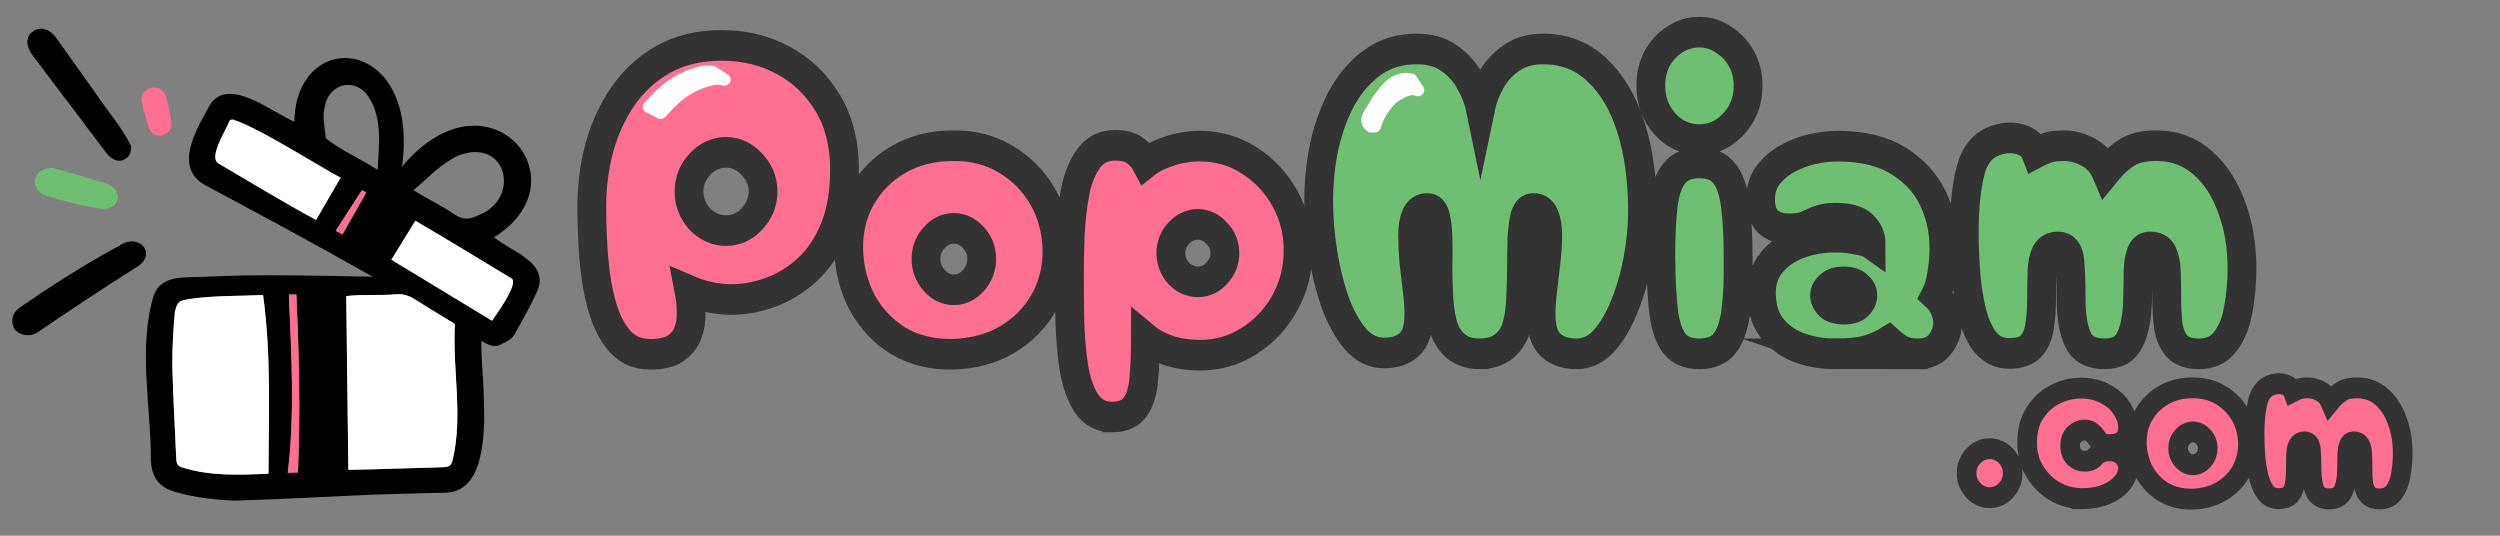 <?xml version="1.0"?>
<svg xmlns:inkscape="http://www.inkscape.org/namespaces/inkscape" xmlns:sodipodi="http://sodipodi.sourceforge.net/DTD/sodipodi-0.dtd" xmlns="http://www.w3.org/2000/svg" xmlns:svg="http://www.w3.org/2000/svg" width="700" height="150" viewBox="0 0 700 150" id="svg1" xml:space="preserve" inkscape:export-filename="..\..\..\..\..\wamp64\www\popmiam\medias\images\icon.jpg" inkscape:export-xdpi="96" inkscape:export-ydpi="96" inkscape:version="1.3.2 (091e20e, 2023-11-25, custom)" sodipodi:docname="icon.svg"><rect x="0" y="0" width="700" height="150" fill="#808080" stroke="none"/><defs id="defs1"/><g inkscape:label="Calque 1" inkscape:groupmode="layer" id="layer1"><path id="text1" style="font-size:120px;line-height:0.95;font-family:'Cherry Bomb One';-inkscape-font-specification:'Cherry Bomb One';text-align:center;text-anchor:middle;fill:#ff6f91;fill-opacity:1;stroke:#333333;stroke-width:8.315;stroke-linecap:round;stroke-miterlimit:15" inkscape:label="POP" transform="scale(0.97,1.031)" d="m 187.741,96.217 q -5.4,0 -8.76,-3.48 -3.36,-3.6 -5.16,-9.48 -1.8,-6 -2.4,-13.08 -0.6,-7.08 -0.6,-14.04 0,-8.16 2.16,-15.96 2.28,-7.8 6.84,-14.04 4.68,-6.36 11.76,-10.08 7.08,-3.72 16.8,-3.72 9.84,0 17.76,4.08 8.04,4.08 12.84,11.64 4.8,7.56 4.8,18 0,9.36 -2.88,16.08 -2.88,6.72 -7.8,11.04 -4.8,4.2 -10.8,6.24 -5.88,2.04 -12,1.92 -6.12,-0.24 -11.4,-2.4 0.6,2.88 0.6,5.88 0.12,3 -0.96,5.64 -0.96,2.52 -3.6,4.2 -2.52,1.56 -7.2,1.56 z m 21.84,-33.6 q 4.32,0 7.44,-3.12 3.24,-3.24 3.24,-7.44 0,-4.32 -3.24,-7.44 -3.12,-3.24 -7.44,-3.24 -4.32,0 -7.56,3.24 -3.12,3.12 -3.12,7.44 0,4.2 3.12,7.44 3.24,3.12 7.56,3.12 z m 65.4,33.6 q -8.88,0.12 -15.6,-3.6 -6.6,-3.84 -10.44,-10.32 -3.72,-6.6 -3.96,-14.52 -0.12,-8.16 3.72,-14.4 3.84,-6.36 10.68,-10.08 6.84,-3.72 15.6,-3.72 8.64,-0.12 15.24,3.6 6.72,3.72 10.68,10.08 3.96,6.36 4.2,14.52 0.12,7.8 -3.72,14.28 -3.84,6.36 -10.68,10.2 -6.84,3.72 -15.72,3.96 z m 0.36,-17.52 q 3.24,0 5.64,-2.52 2.4,-2.52 2.4,-5.88 0,-3.36 -2.4,-5.76 -2.4,-2.52 -5.64,-2.52 -3.24,0 -5.64,2.52 -2.4,2.4 -2.4,5.76 0,3.36 2.4,5.88 2.4,2.52 5.64,2.52 z m 45.6,34.56 q -4.68,0 -7.32,-3.72 -2.52,-3.6 -3.6,-9.48 -0.96,-5.88 -1.2,-12.6 -0.12,-6.72 -0.12,-12.72 0,-5.28 0.24,-11.28 0.36,-6.12 1.44,-11.52 1.2,-5.52 3.96,-9 2.76,-3.48 7.56,-3.48 3.72,0 5.76,1.44 2.04,1.44 3.12,3.36 2.76,-2.04 6.84,-3.24 4.08,-1.32 8.76,-1.32 7.8,0 14.16,3.84 6.48,3.84 10.32,10.32 3.84,6.36 3.84,14.16 0,7.8 -3.84,14.28 -3.84,6.48 -10.32,10.32 -6.36,3.84 -14.16,3.84 -4.8,0 -8.88,-1.2 -4.08,-1.32 -6.84,-3.48 0,6 -0.48,10.92 -0.36,4.92 -2.4,7.68 -2.04,2.88 -6.84,2.88 z m 24.84,-36.72 q 3.12,0 5.4,-2.28 2.4,-2.4 2.4,-5.52 0,-3.12 -2.4,-5.4 -2.28,-2.4 -5.4,-2.4 -3.12,0 -5.52,2.4 -2.28,2.28 -2.28,5.4 0,3.12 2.28,5.52 2.4,2.28 5.52,2.28 z"/><path id="text9" style="font-size:120px;line-height:0.95;font-family:'Cherry Bomb One';-inkscape-font-specification:'Cherry Bomb One';text-align:center;text-anchor:middle;fill:#6fbf73;fill-opacity:1;stroke:#333333;stroke-width:8.315;stroke-linecap:round;stroke-miterlimit:15" inkscape:label="MIAM" transform="scale(0.97,1.031)" d="m 427.086,96.097 q -4.2,0 -6.96,-2.16 -2.64,-2.28 -3.6,-5.64 -0.96,-3.36 -1.2,-7.44 -0.24,-4.2 -0.24,-8.4 0.12,-4.32 0,-7.92 -0.12,-3.6 -0.72,-5.76 -0.6,-2.16 -2.28,-2.16 -2.4,0 -3.36,2.04 -0.96,1.92 -0.96,5.28 0,3.24 0.36,7.08 0.48,3.84 0.96,7.68 0.48,3.72 0.48,6.6 0,6 -2.76,8.28 -2.64,2.28 -7.32,2.28 -4.68,0 -8.28,-3.84 -3.48,-3.96 -5.88,-10.08 -2.28,-6.24 -3.48,-13.44 -1.2,-7.2 -1.2,-13.68 0,-7.92 1.68,-15.36 1.8,-7.44 5.28,-13.32 3.6,-5.88 8.88,-9.36 5.28,-3.48 12.48,-3.48 5.64,0 9.36,2.52 3.72,2.4 5.88,6.12 2.28,3.72 3.12,7.56 0.84,-3.84 3,-7.56 2.16,-3.72 5.88,-6.12 3.72,-2.52 9.24,-2.52 9.12,0 15.48,5.64 6.48,5.64 9.84,15.6 3.36,9.84 3.36,22.92 0,6.12 -1.32,12.96 -1.32,6.72 -3.84,12.6 -2.4,5.76 -5.88,9.48 -3.48,3.6 -7.92,3.6 -4.8,0 -7.56,-2.4 -2.76,-2.4 -2.76,-8.4 0,-2.88 0.48,-6.6 0.48,-3.84 0.96,-7.68 0.48,-3.84 0.48,-7.08 0,-3.36 -0.96,-5.28 -0.84,-2.04 -3.24,-2.04 -1.68,0 -2.4,2.16 -0.6,2.16 -0.84,5.76 -0.12,3.48 -0.12,7.8 0,4.2 -0.24,8.4 -0.12,4.2 -1.08,7.56 -0.84,3.36 -3.6,5.64 -2.76,2.16 -7.2,2.16 z m 63.48,-58.2 q -5.88,0 -9.96,-4.2 -4.08,-4.32 -4.08,-10.44 0,-4.08 1.8,-7.32 1.92,-3.24 5.04,-5.16 3.24,-2.04 7.2,-2.04 3.84,0 6.96,2.04 3.24,1.92 5.16,5.16 1.92,3.24 1.92,7.32 0,4.08 -1.92,7.44 -1.92,3.24 -5.16,5.28 -3.12,1.92 -6.96,1.92 z m 0,58.2 q -4.8,0 -7.2,-2.76 -2.28,-2.76 -3.12,-8.4 -0.72,-5.76 -0.84,-14.76 0,-9 0.72,-14.76 0.84,-5.76 3.24,-8.4 2.4,-2.76 7.2,-2.76 4.8,0 7.08,2.76 2.4,2.64 3.24,8.4 0.84,5.76 0.84,14.76 0.12,9 -0.72,14.76 -0.84,5.64 -3.24,8.4 -2.4,2.76 -7.2,2.76 z m 39.24,0 q -5.88,0 -10.8,-1.8 -4.8,-1.8 -7.68,-5.4 -2.88,-3.72 -2.88,-9.36 0,-4.8 2.88,-8.16 2.88,-3.36 7.68,-5.16 4.92,-1.8 10.8,-1.8 3.48,0 6.36,0.6 2.88,0.48 3.96,1.2 0,-2.76 -2.28,-4.8 -2.28,-2.16 -7.92,-2.16 -2.64,0 -4.2,0.48 -1.44,0.36 -2.64,0.96 -1.2,0.6 -2.76,1.08 -1.44,0.36 -3.96,0.36 -3.72,0 -6,-1.92 -2.16,-2.04 -2.16,-6.12 0,-3.72 2.04,-6.36 2.16,-2.76 5.52,-4.56 3.36,-1.8 7.2,-2.64 3.96,-0.84 7.56,-0.84 10.68,0 17.4,3.96 6.72,3.84 9.96,10.08 3.24,6.24 3.24,13.56 0,4.08 -0.72,7.56 -0.6,3.48 -1.68,5.4 1.68,1.44 2.52,3.36 0.96,1.92 0.96,3.96 0,3.36 -2.28,6 -2.16,2.52 -6.24,2.52 -3.12,0 -4.92,-0.96 -1.8,-0.96 -3.6,-2.52 -2.88,1.68 -6.36,2.64 -3.48,0.84 -9,0.84 z m 2.4,-12.12 q 2.76,0 4.08,-1.08 1.44,-1.2 1.44,-2.64 0,-1.44 -1.44,-2.52 -1.32,-1.2 -4.08,-1.2 -2.64,0 -4.08,1.2 -1.44,1.08 -1.44,2.52 0,1.44 1.44,2.64 1.44,1.08 4.08,1.08 z m 75.24,12.12 q -5.76,0 -7.68,-3.96 -1.92,-3.96 -1.92,-11.16 0,-6 -0.36,-9.96 -0.36,-3.96 -3.36,-3.96 -2.52,0 -3.6,1.8 -0.96,1.8 -1.08,4.92 -0.12,3.12 -0.12,7.2 0,4.2 -0.6,7.68 -0.48,3.36 -2.52,5.4 -1.92,1.92 -6.24,1.92 -4.2,0 -6.84,-3 -2.52,-3 -3.84,-7.92 -1.32,-4.92 -1.8,-10.68 -0.48,-5.76 -0.48,-11.28 0,-10.08 1.8,-16.68 1.8,-6.72 7.68,-8.4 3.6,-1.08 6.84,-0.12 3.24,0.96 4.32,3.6 1.2,-0.6 2.88,-1.2 1.68,-0.72 5.28,-0.72 3.6,0 7.08,1.8 3.48,1.8 5.04,5.28 2.88,-3.36 6.12,-5.28 3.24,-1.92 8.88,-1.8 7.56,0.12 12.96,4.68 5.4,4.44 8.28,12 3,7.44 3,16.56 0,5.88 -1.08,11.28 -0.96,5.28 -3.72,8.64 -2.64,3.36 -7.56,3.36 -4.32,0 -6.36,-2.04 -1.92,-2.04 -2.52,-5.4 -0.48,-3.48 -0.48,-7.68 0,-4.08 -0.12,-7.2 -0.12,-3.12 -1.08,-4.92 -0.96,-1.8 -3.6,-1.8 -1.92,0 -2.64,1.8 -0.72,1.8 -0.84,4.92 0,3.12 -0.12,7.2 -0.12,7.2 -2.16,11.16 -1.92,3.96 -7.44,3.96 z"/><g style="display:inline;fill:none" id="g11" transform="matrix(0.168,0,0,0.163,-3.427,-4.042)"><g id="SVGRepo_bgCarrier" stroke-width="0" inkscape:label="SVGRepo_bgCarrier" style="display:inline"/><g id="SVGRepo_tracerCarrier" stroke-linecap="round" stroke-linejoin="round" inkscape:label="SVGRepo_tracerCarrier"/><g id="SVGRepo_iconCarrier"><path d="m 410.743,884.745 c -33.63,-1.485 -67.7,-5.63 -99.877,-15.338 -27.71,-9.043 -38.019,-26.694 -39.046,-55.969 0.215,-92.565 -21.741,-191.544 4.937,-281.486 13.365,-36.548 53.467,-29.597 84.998,-31.691 93.294,-4.746 186.458,-1.783 279.807,-0.099 -91.58,-53.452 -184.32,-105.139 -277.3,-156.219 -57.071,-30.511 -15.668,-98.289 6.167,-139.231 30.55,-49.384 103.838,13.243 140.561,29.163 2.715,-164.213 209.838,-147.393 179.36,77.43 143.181,-177.01 307.117,23.194 153.367,121.136 29.692,25.224 93.831,43.795 71.607,93.353 -10.066,23.663 -22.807,46.452 -35.13,69.006 -5.26,13.746 -18.296,17.99 -29.593,23.781 -9.274,2.78 -19.267,-2.991 -27.959,-8.392 -2.264,63.532 33.507,261.54 -62.067,260.98 -38.16,1.057 -76.329,1.766 -114.469,3.228 -78.45,3.282 -156.915,8.261 -235.363,10.348 z m 190.221,-52.827 c 51.369,-0.947 102.927,-3.149 154.317,-4.39 13.928,-0.386 17.179,-1.422 20.044,-14.969 16.506,-73.83 -0.345,-150.221 3.08,-224.885 1.333,-4.644 -0.353,-6.729 -3.979,-8.994 -20.86,-13.029 -41.741,-26.035 -62.32,-39.5 -9.643,-6.309 -19.066,-9.759 -31.246,-8.929 -27.858,2.772 -55.713,-0.404 -83.433,3.237 1.175,99.212 2.353,198.492 3.537,298.43 z M 458.831,531.56 c -41.025,1.98 -81.643,0.698 -122.028,6.779 -18.989,3.566 -19.863,3.752 -24.814,21.23 -2.904,31.04 -4.527,62.618 -4.4,93.774 1.128,53.659 4.496,107.27 6.65,160.912 0.271,6.741 2.766,11.227 8.937,13.171 46.291,15.538 96.711,13.435 144.624,11.063 0.461,-102.245 4.751,-204.125 -8.969,-306.929 z m 88.357,-128.915 c 13.77,-24.415 27.271,-48.353 40.978,-72.658 -58.694,-33.657 -115.929,-71.372 -177.364,-99.804 -4.045,-1.796 -6.407,-0.685 -8.254,3.367 -5.405,11.862 -11.589,23.391 -16.519,35.438 -2.61,11.483 -14.344,29.424 -0.391,37.306 53.818,32.335 106.589,65.855 161.55,96.351 z m 165.468,1.346 c -13.695,22.933 -27.122,45.417 -39.991,66.968 56.075,35.025 111.88,69.882 167.7,104.748 5.746,-8.202 44.848,-63.502 32.876,-72.327 -53.343,-33.171 -106.786,-66.987 -160.585,-99.389 z m -3.325,-52.474 c 22.605,14.5 46.438,25.958 68.304,41.344 13.595,9.452 25.031,9.777 39.022,2.102 72.539,-27.485 49.816,-134.474 -31.699,-103.308 -29.715,13.969 -50.815,38.671 -75.627,59.862 z m -59.573,-34.898 c 2.3,-44.928 9.263,-95.472 -20.07,-132.323 -22.202,-24.93 -61.037,-14.94 -67.975,23.433 -4.803,18.254 0.316,36.373 1.572,54.537 25.487,20.814 57.615,35.177 86.473,54.353 z M 501.834,530.778 c 4.096,102.517 10.186,204.207 -1.861,306.307 7.18,-0.351 12.119,-0.592 17.027,-0.832 4.373,-101.43 1.717,-203.945 -2.596,-305.475 -4.162,0 -7.391,0 -12.57,0 z M 623.717,351.414 c -14.705,23.391 -29.177,46.411 -43.857,69.761 4.191,2.41 8.255,4.747 11.238,6.462 13.356,-24.252 26.458,-48.046 39.735,-72.154 -2.671,-1.527 -5.001,-2.86 -7.116,-4.069 z" fill="#000000" id="path1"/><path d="m 40.918,576.526 c -0.171,-11.187 5.717,-19.005 14.406,-24.957 C 108.493,514.123 162.569,478.203 219.566,446.8 c 29.531,-22.214 62.3,10.526 32.369,34.283 -55.876,36.035 -110.487,73.947 -165.12,111.828 -15.927,14.596 -46.081,7.763 -45.897,-16.385 z" fill="#000000" id="path2"/><path d="m 238.914,275.916 c 0.167,11.928 -3.214,18.132 -10.075,22.029 -12.807,8.108 -25.439,-2.113 -32.824,-12.537 -14.243,-19.109 -28.057,-38.539 -42.158,-57.755 -25.959,-35.375 -52.102,-70.617 -77.924,-106.092 -10.161,-12.308 -15.833,-33.052 -0.079,-43.03 12.896,-9.538 28.817,-2.268 37.024,9.699 22.383,32.083 44.513,64.343 66.717,96.552 18.997,29.641 44.826,59.517 59.319,91.134 z" fill="#000000" id="path3"/><path d="m 108.549,313.491 c 24.214,6.423 55.678,16.279 80.844,24.153 36.412,6.075 35.66,46.3 2.787,46.26 -33.547,-5.043 -66.995,-13.976 -99.186,-24.46 -24.842,-13.122 -16.282,-47.976 15.555,-45.953 z" fill="#000000" id="path4" style="fill:#6fbf73;fill-opacity:1"/><path d="m 306.507,236.236 c 1.469,20.989 -28.894,30.391 -36.934,10.195 -5.63,-15.958 -10.152,-32.477 -13.197,-49.116 -3.168,-22.78 31.439,-31.406 39.838,-9.436 4.946,15.514 7.495,32.29 10.293,48.357 z" fill="#000000" id="path5" style="fill:#ff6f91;fill-opacity:1"/><path d="m 600.968,831.916 c -1.185,-99.938 -2.362,-199.218 -3.538,-298.43 27.71,-3.648 55.582,-0.464 83.433,-3.239 12.181,-0.828 21.603,2.622 31.246,8.931 20.579,13.465 41.46,26.471 62.32,39.5 3.626,2.265 5.312,4.35 3.977,8.994 -3.422,74.664 13.427,151.052 -3.076,224.885 -2.867,13.547 -6.118,14.582 -20.046,14.968 -51.387,1.242 -102.949,3.445 -154.316,4.391 z" fill="#ffffff" id="path6"/><path d="m 458.833,531.555 c 13.72,102.804 9.43,204.684 8.969,306.929 -47.912,2.377 -98.334,4.47 -144.624,-11.061 -6.17,-1.946 -8.666,-6.432 -8.936,-13.173 -2.154,-53.642 -5.521,-107.252 -6.649,-160.912 -0.129,-31.157 1.495,-62.735 4.397,-93.775 4.951,-17.478 5.826,-17.664 24.815,-21.229 40.387,-6.081 81,-4.797 122.028,-6.779 z" fill="#ffffff" id="path7"/><path d="m 547.19,402.641 c -54.959,-30.495 -107.733,-64.017 -161.547,-96.35 -19.496,-10.082 11.541,-57.719 16.906,-72.744 1.546,-20.837 164.371,86.712 185.619,96.436 -13.708,24.305 -27.209,48.243 -40.978,72.658 z" fill="#ffffff" id="path8"/><path d="m 712.658,403.984 c 53.8,32.403 107.24,66.217 160.584,99.387 12.121,8.519 -27.24,64.302 -32.874,72.329 -55.821,-34.866 -111.626,-69.723 -167.7,-104.748 12.869,-21.55 26.295,-44.034 39.99,-66.968 z" fill="#ffffff" id="path9"/><path d="m 501.837,530.773 c 5.18,0 8.408,0 12.571,0 4.313,101.528 6.968,204.046 2.596,305.475 -4.908,0.24 -9.847,0.481 -17.027,0.832 12.045,-102.101 5.956,-203.79 1.86,-306.307 z" fill="#ffffff" id="path10" style="fill:#ff6f91;fill-opacity:1"/><path d="m 623.717,351.414 c 2.115,1.21 4.445,2.542 7.115,4.069 -13.276,24.108 -26.379,47.902 -39.735,72.154 -2.983,-1.715 -7.047,-4.052 -11.238,-6.462 14.681,-23.35 29.153,-46.37 43.858,-69.761 z" fill="#ffffff" id="path11" style="fill:#ff6f91;fill-opacity:1"/></g></g><path id="text16" style="font-size:64px;line-height:0.95;font-family:'Cherry Bomb One';-inkscape-font-specification:'Cherry Bomb One';text-align:center;text-anchor:middle;fill:#ff6f91;fill-opacity:1;stroke:#333333;stroke-width:5.669;stroke-linecap:round;stroke-miterlimit:15" transform="scale(0.97,1.031)" d="m 574.328,135.165 q -1.792,0 -3.328,-0.896 -1.472,-0.96 -2.432,-2.432 -0.896,-1.536 -0.896,-3.328 0,-1.792 0.896,-3.328 0.96,-1.536 2.432,-2.432 1.536,-0.896 3.328,-0.896 1.792,0 3.328,0.896 1.536,0.896 2.432,2.432 0.896,1.536 0.896,3.328 0,1.792 -0.896,3.328 -0.896,1.472 -2.432,2.432 -1.536,0.896 -3.328,0.896 z m 26.496,0.256 q -4.096,-0.064 -7.68,-1.984 -3.584,-1.984 -5.824,-5.44 -2.176,-3.456 -2.176,-7.808 0,-4.672 2.176,-7.936 2.24,-3.328 5.76,-5.056 3.584,-1.792 7.552,-1.792 4.096,0 7.168,1.6 3.072,1.536 4.736,4.032 1.728,2.432 1.728,5.056 0,2.176 -1.344,3.456 -1.28,1.216 -4.096,1.216 -1.536,0 -2.368,-0.576 -0.768,-0.64 -1.344,-1.408 -0.512,-0.768 -1.28,-1.344 -0.704,-0.64 -2.112,-0.64 -1.664,0 -2.944,1.152 -1.216,1.152 -1.216,3.072 0,1.984 1.216,3.136 1.216,1.088 2.944,1.088 1.344,0 2.048,-0.384 0.704,-0.448 1.216,-1.024 0.576,-0.576 1.408,-0.96 0.832,-0.448 2.432,-0.448 2.816,0 4.096,1.536 1.344,1.472 1.344,3.136 0,2.112 -1.664,4.032 -1.664,1.92 -4.672,3.136 -3.008,1.152 -7.104,1.152 z m 32,0.128 q -4.736,0.064 -8.32,-1.92 -3.52,-2.048 -5.568,-5.504 -1.984,-3.52 -2.112,-7.744 -0.064,-4.352 1.984,-7.68 2.048,-3.392 5.696,-5.376 3.648,-1.984 8.32,-1.984 4.608,-0.064 8.128,1.92 3.584,1.984 5.696,5.376 2.112,3.392 2.24,7.744 0.064,4.16 -1.984,7.616 -2.048,3.392 -5.696,5.44 -3.648,1.984 -8.384,2.112 z m 0.192,-9.344 q 1.728,0 3.008,-1.344 1.28,-1.344 1.28,-3.136 0,-1.792 -1.28,-3.072 -1.28,-1.344 -3.008,-1.344 -1.728,0 -3.008,1.344 -1.28,1.28 -1.28,3.072 0,1.792 1.28,3.136 1.28,1.344 3.008,1.344 z m 39.36,9.28 q -3.072,0 -4.096,-2.112 -1.024,-2.112 -1.024,-5.952 0,-3.2 -0.192,-5.312 -0.192,-2.112 -1.792,-2.112 -1.344,0 -1.92,0.96 -0.512,0.96 -0.576,2.624 -0.064,1.664 -0.064,3.84 0,2.24 -0.32,4.096 -0.256,1.792 -1.344,2.88 -1.024,1.024 -3.328,1.024 -2.24,0 -3.648,-1.6 -1.344,-1.6 -2.048,-4.224 -0.704,-2.624 -0.96,-5.696 -0.256,-3.072 -0.256,-6.016 0,-5.376 0.96,-8.896 0.96,-3.584 4.096,-4.48 1.92,-0.576 3.648,-0.064 1.728,0.512 2.304,1.92 0.64,-0.32 1.536,-0.64 0.896,-0.384 2.816,-0.384 1.92,0 3.776,0.96 1.856,0.96 2.688,2.816 1.536,-1.792 3.264,-2.816 1.728,-1.024 4.736,-0.96 4.032,0.064 6.912,2.496 2.88,2.368 4.416,6.4 1.6,3.968 1.6,8.832 0,3.136 -0.576,6.016 -0.512,2.816 -1.984,4.608 -1.408,1.792 -4.032,1.792 -2.304,0 -3.392,-1.088 -1.024,-1.088 -1.344,-2.88 -0.256,-1.856 -0.256,-4.096 0,-2.176 -0.064,-3.84 -0.064,-1.664 -0.576,-2.624 -0.512,-0.96 -1.92,-0.96 -1.024,0 -1.408,0.96 -0.384,0.96 -0.448,2.624 0,1.664 -0.064,3.84 -0.064,3.84 -1.152,5.952 -1.024,2.112 -3.968,2.112 z"/><path style="fill:#ffffff;fill-opacity:1;fill-rule:evenodd;stroke:#ffffff;stroke-width:3.402;stroke-linecap:round;stroke-linejoin:round;stroke-miterlimit:15;stroke-dasharray:none;stroke-opacity:1;paint-order:stroke markers fill" id="path13" d="m 184.965,31.619 c 0.902,-0.906 1.764,-1.848 2.625,-2.792 0.873,-0.865 1.812,-1.661 2.762,-2.439 0.725,-0.557 1.491,-1.052 2.282,-1.508 1.151,-0.669 2.338,-1.27 3.568,-1.777 1.185,-0.419 2.385,-0.776 3.619,-1.013 0.998,-0.2 2.002,-0.047 2.977,0.189 0.571,0.155 -1.25,-0.665 -0.697,-0.532 l -2.623,-1.621 0.044,0.352 c 0.07,0.557 0.438,0.022 0.13,-0.291 -1.012,-0.198 -1.997,-0.248 -3.014,-0.012 -1.238,0.273 -2.447,0.647 -3.635,1.089 -1.236,0.538 -2.445,1.138 -3.62,1.8 -0.804,0.466 -1.572,0.989 -2.298,1.569 -0.954,0.795 -1.909,1.6 -2.772,2.495 -0.853,0.947 -1.724,1.879 -2.657,2.748 z" sodipodi:nodetypes="cccccccccscccccccc"/><path style="fill:#ffffff;fill-opacity:1;fill-rule:evenodd;stroke:#ffffff;stroke-width:3.402;stroke-linecap:round;stroke-linejoin:round;stroke-miterlimit:15;stroke-dasharray:none;stroke-opacity:1;paint-order:stroke markers fill" id="path15" d="m 396.933,25.002 c -0.475,-0.135 0.5,0.313 0.012,0.236 -1.278,-0.421 -1.639,-0.43 -2.619,-0.099 -0.74,0.041 -1.986,0.81 -2.651,1.124 -0.756,0.37 -1.433,0.88 -2.069,1.427 -0.928,0.84 -1.658,1.867 -2.374,2.886 -0.662,0.906 -1.16,1.907 -1.605,2.933 -0.257,0.61 -0.49,1.229 -0.669,1.867 l -0.509,-5.051 c -0.894,1.406 -2.821,3.765 -0.44,5.106 0.548,0.309 -0.09,-5.257 0.858,-5.719 0.316,-0.684 0.504,-0.952 0.914,-1.587 0.095,-0.148 0.2,-0.289 0.302,-0.433 0.113,-0.16 0.227,-0.318 0.341,-0.477 0.752,-1.027 1.509,-2.063 2.442,-2.935 0.152,-0.139 0.652,-0.6 0.821,-0.736 0.404,-0.325 0.869,-0.572 1.331,-0.8 0.27,-0.123 0.452,-0.213 0.733,-0.31 0.462,-0.158 0.948,-0.253 1.435,-0.28 0.649,-0.041 1.297,-0.027 1.937,0.102 0.131,0.018 -1.693,2.525 0.329,0.878 0.219,-0.178 -0.504,-0.752 -0.221,-0.733 z" sodipodi:nodetypes="cccccccccscssccscsccscc"/></g></svg>

